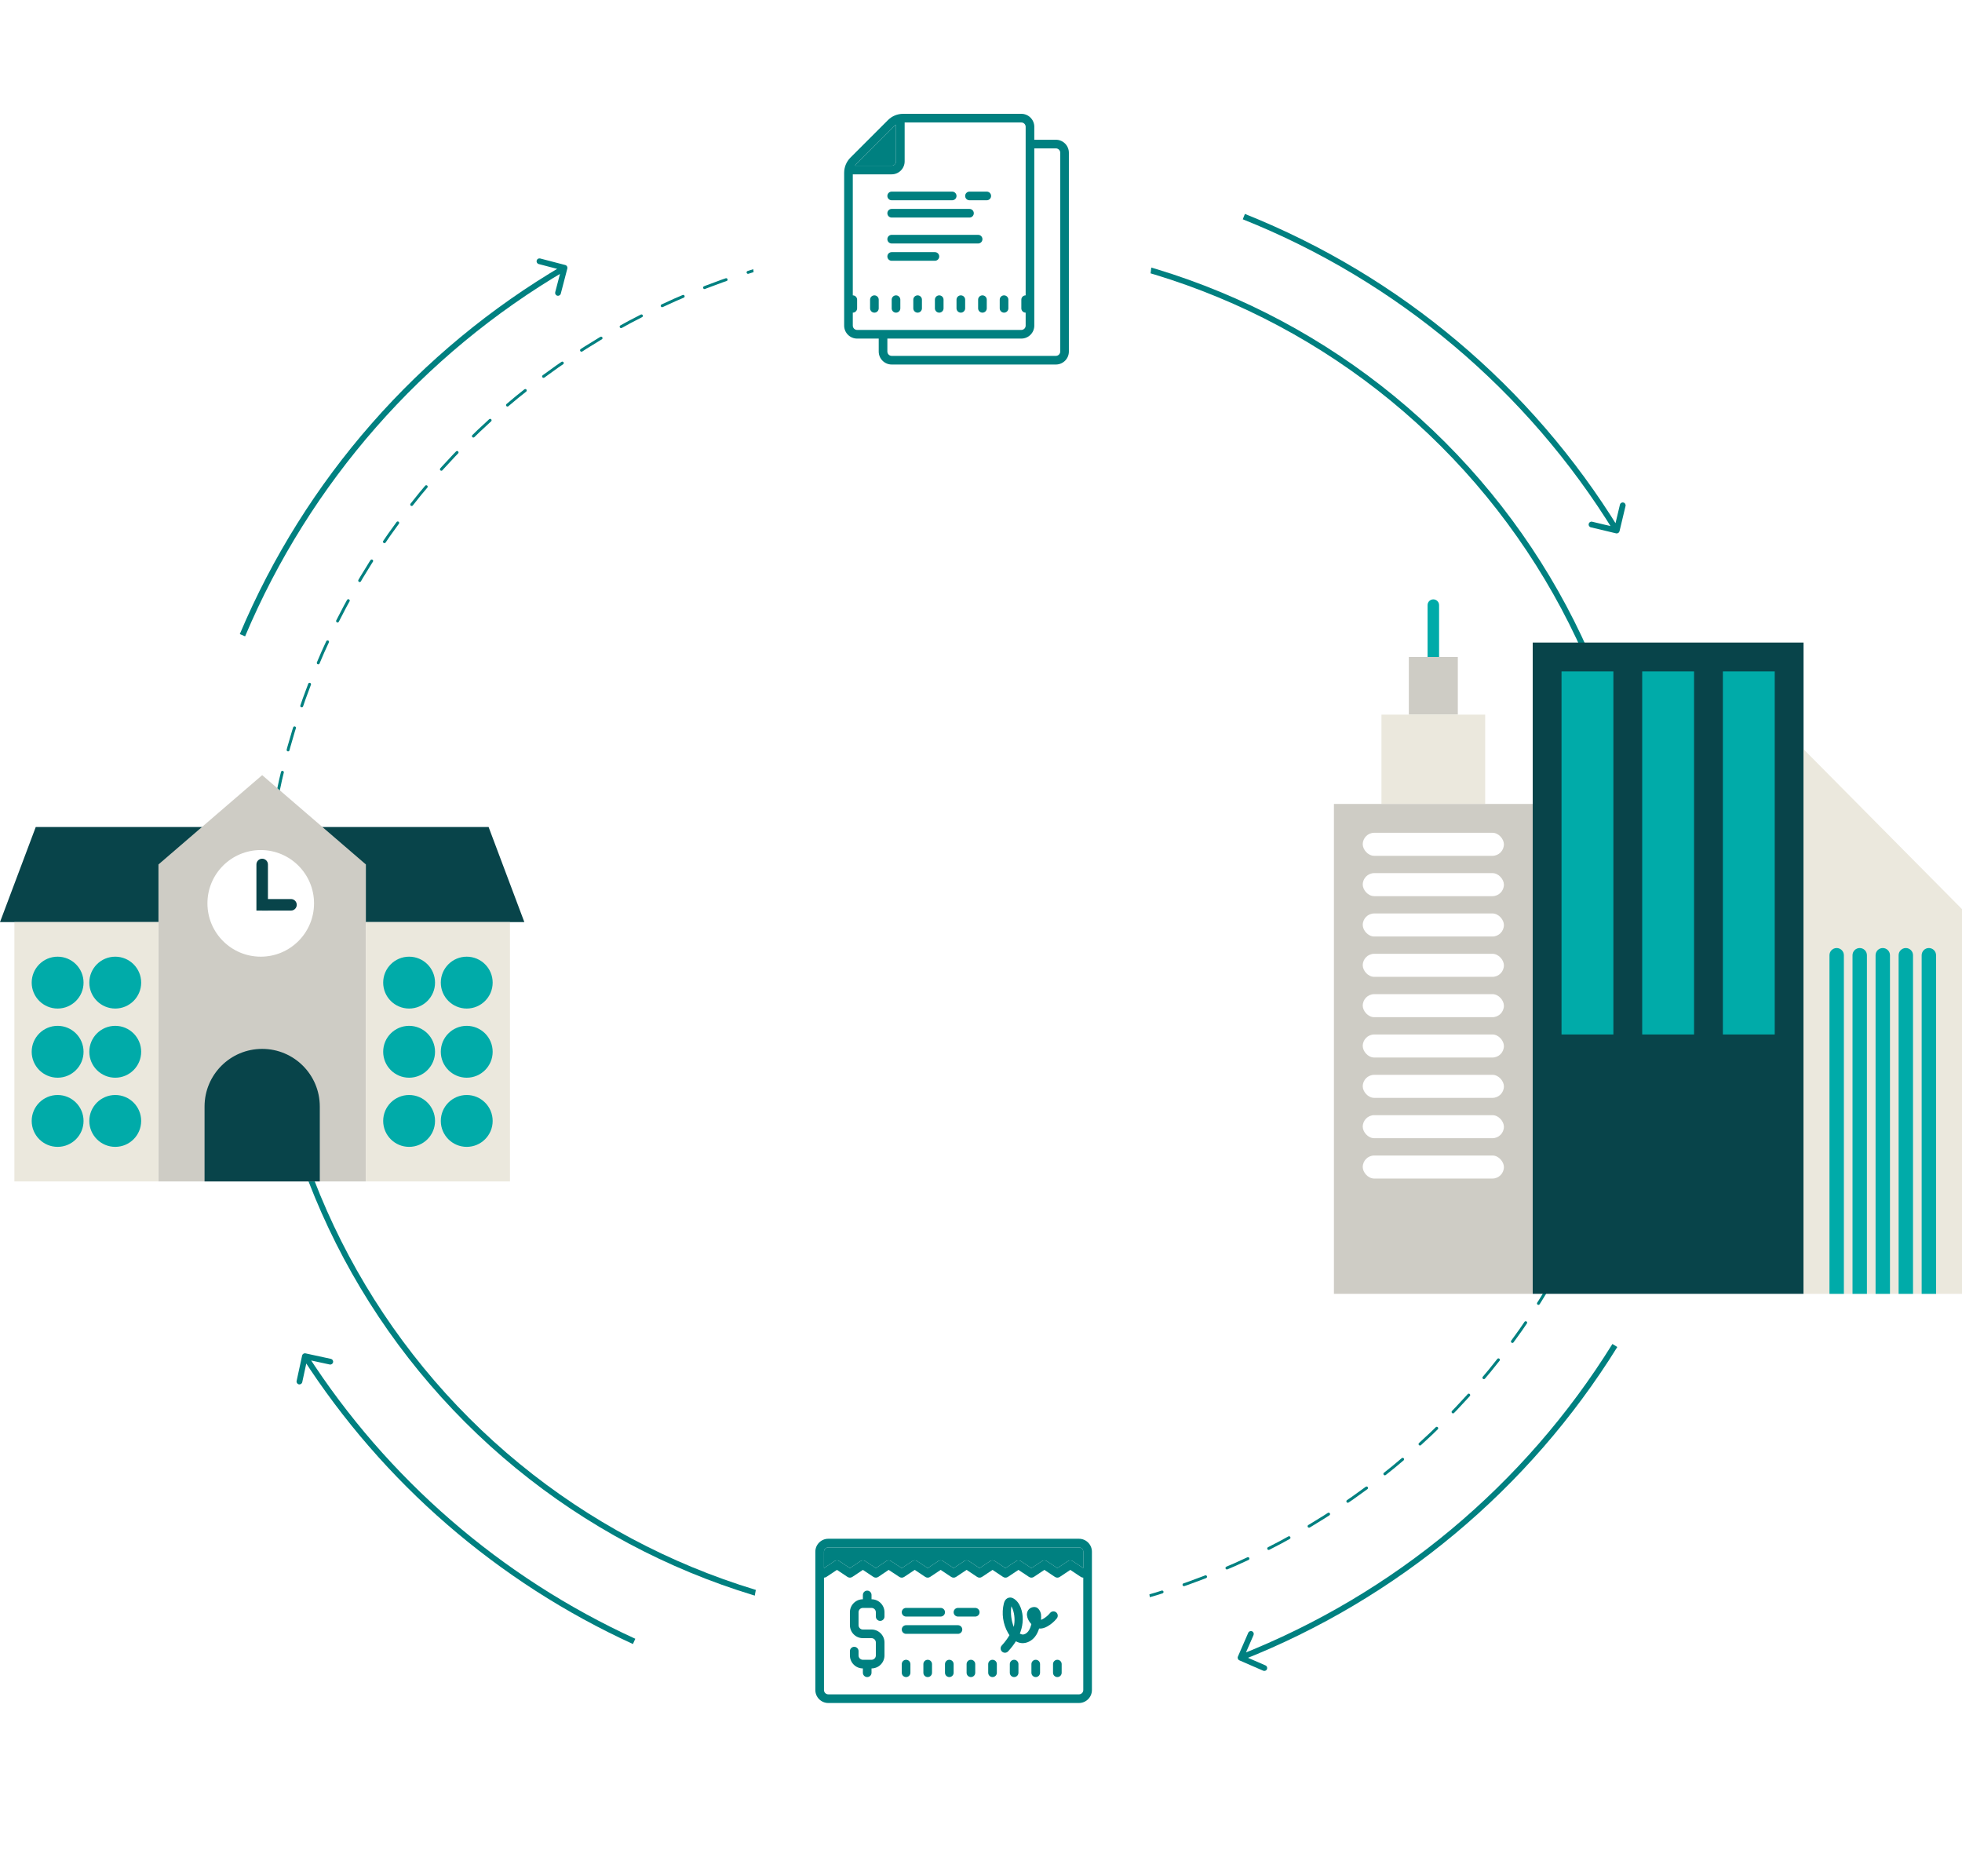 <svg width="681" height="651" viewBox="0 0 681 651" fill="none" xmlns="http://www.w3.org/2000/svg">
<path d="M91.5 323.5C91.5 259.848 116.786 198.803 161.794 153.794C206.803 108.786 267.848 83.5 331.5 83.5" stroke="#008080" stroke-linecap="round" stroke-dasharray="8 8"/>
<path d="M571.5 323.5C571.5 387.152 546.214 448.197 501.206 493.206C456.197 538.214 395.152 563.5 331.5 563.5" stroke="#008080" stroke-linecap="round" stroke-dasharray="8 8"/>
<path d="M331.5 84C395.019 84 455.937 109.233 500.852 154.148C545.767 199.063 571 259.981 571 323.5" stroke="#008080" stroke-width="2"/>
<path d="M331.5 563C267.981 563 207.063 537.767 162.148 492.852C117.233 447.937 92 387.019 92 323.5" stroke="#008080" stroke-width="2"/>
<g filter="url(#filter0_d_164_852)">
<circle cx="330.5" cy="83.5" r="69.5" fill="white"/>
</g>
<g filter="url(#filter1_d_164_852)">
<circle cx="330.5" cy="563.5" r="69.5" fill="white"/>
</g>
<rect width="96" height="96" transform="translate(284 35)" fill="white"/>
<path d="M313.484 39.5C311.48 39.5 309.594 40.279 308.182 41.697L295.197 54.682C293.779 56.1 293 57.98 293 59.984V113C293 115.479 295.021 117.5 297.5 117.5H305V122C305 124.479 307.021 126.5 309.5 126.5H366.5C368.979 126.5 371 124.479 371 122V53C371 50.522 368.979 48.5 366.5 48.5H359V44C359 41.522 356.979 39.5 354.5 39.5H313.484ZM314 42.5H354.5C355.326 42.5 356 43.174 356 44V102.5C355.168 102.5 354.5 103.168 354.5 104V107C354.5 107.832 355.168 108.5 356 108.5V113C356 113.826 355.326 114.5 354.5 114.5H297.5C296.674 114.5 296 113.826 296 113V108.5C296.832 108.5 297.5 107.832 297.5 107V104C297.5 103.168 296.832 102.5 296 102.5V60.5H309.5C311.979 60.5 314 58.478 314 56V42.5ZM311 43.25V56C311 56.826 310.326 57.5 309.5 57.5H296.75C296.92 57.248 297.107 57.014 297.318 56.803L310.303 43.818C310.52 43.602 310.754 43.414 311 43.25ZM359 51.5H366.5C367.326 51.5 368 52.174 368 53V122C368 122.826 367.326 123.5 366.5 123.5H309.5C308.674 123.5 308 122.826 308 122V117.5H354.5C356.979 117.5 359 115.479 359 113V51.5ZM309.5 66.5C308.668 66.5 308 67.168 308 68C308 68.832 308.668 69.5 309.5 69.5H330.5C331.332 69.5 332 68.832 332 68C332 67.168 331.332 66.5 330.5 66.5H309.5ZM336.5 66.5C335.668 66.5 335 67.168 335 68C335 68.832 335.668 69.5 336.5 69.5H342.5C343.332 69.5 344 68.832 344 68C344 67.168 343.332 66.5 342.5 66.5H336.5ZM309.5 72.5C308.668 72.5 308 73.168 308 74C308 74.832 308.668 75.5 309.5 75.5H336.5C337.332 75.5 338 74.832 338 74C338 73.168 337.332 72.5 336.5 72.5H309.5ZM309.5 81.5C308.668 81.5 308 82.168 308 83C308 83.832 308.668 84.5 309.5 84.5H339.5C340.332 84.5 341 83.832 341 83C341 82.168 340.332 81.5 339.5 81.5H309.5ZM309.5 87.5C308.668 87.5 308 88.168 308 89C308 89.832 308.668 90.5 309.5 90.5H324.5C325.332 90.5 326 89.832 326 89C326 88.168 325.332 87.5 324.5 87.5H309.5ZM303.5 102.5C302.668 102.5 302 103.168 302 104V107C302 107.832 302.668 108.5 303.5 108.5C304.332 108.5 305 107.832 305 107V104C305 103.168 304.332 102.5 303.5 102.5ZM311 102.5C310.168 102.5 309.5 103.168 309.5 104V107C309.5 107.832 310.168 108.5 311 108.5C311.832 108.5 312.5 107.832 312.5 107V104C312.5 103.168 311.832 102.5 311 102.5ZM318.5 102.5C317.668 102.5 317 103.168 317 104V107C317 107.832 317.668 108.5 318.5 108.5C319.332 108.5 320 107.832 320 107V104C320 103.168 319.332 102.5 318.5 102.5ZM326 102.5C325.168 102.5 324.5 103.168 324.5 104V107C324.5 107.832 325.168 108.5 326 108.5C326.832 108.5 327.5 107.832 327.5 107V104C327.5 103.168 326.832 102.5 326 102.5ZM333.5 102.5C332.668 102.5 332 103.168 332 104V107C332 107.832 332.668 108.5 333.5 108.5C334.332 108.5 335 107.832 335 107V104C335 103.168 334.332 102.5 333.5 102.5ZM341 102.5C340.168 102.5 339.5 103.168 339.5 104V107C339.5 107.832 340.168 108.5 341 108.5C341.832 108.5 342.5 107.832 342.5 107V104C342.5 103.168 341.832 102.5 341 102.5ZM348.5 102.5C347.668 102.5 347 103.168 347 104V107C347 107.832 347.668 108.5 348.5 108.5C349.332 108.5 350 107.832 350 107V104C350 103.168 349.332 102.5 348.5 102.5Z" fill="#008080"/>
<path d="M311 43.25V56C311 56.826 310.326 57.5 309.5 57.5H296.75C296.92 57.248 297.107 57.014 297.318 56.803L310.303 43.818C310.52 43.602 310.754 43.414 311 43.25Z" fill="#008080"/>
<path d="M287.5 534C285.021 534 283 536.021 283 538.5V586.5C283 588.979 285.021 591 287.5 591H374.5C376.979 591 379 588.979 379 586.5V538.5C379 536.021 376.979 534 374.5 534H287.5ZM287.5 537H374.5C375.326 537 376 537.674 376 538.5V544.189L375.994 544.195L372.332 541.758C371.828 541.418 371.172 541.418 370.668 541.758L367 544.195L363.332 541.752C362.828 541.418 362.172 541.418 361.668 541.752L358 544.195L354.332 541.752C354.18 541.652 354.016 541.588 353.846 541.547C353.787 541.535 353.729 541.535 353.67 541.523C353.553 541.512 353.436 541.512 353.318 541.523C353.26 541.535 353.201 541.535 353.148 541.553C352.996 541.588 352.855 541.646 352.727 541.729C352.703 541.734 352.686 541.74 352.668 541.758L349 544.195L345.332 541.752C344.828 541.418 344.172 541.418 343.668 541.752L340 544.195L336.332 541.752C335.828 541.418 335.172 541.418 334.668 541.752L331 544.195L327.332 541.752C326.828 541.418 326.172 541.418 325.668 541.752L322 544.195L318.332 541.752C317.828 541.418 317.172 541.418 316.668 541.752L312.994 544.201L309.268 541.746C308.758 541.412 308.102 541.418 307.598 541.758L304 544.195L300.338 541.758C299.828 541.418 299.178 541.418 298.674 541.758L295 544.195L291.332 541.752C290.828 541.418 290.172 541.418 289.668 541.752L286 544.195V538.5C286 537.674 286.674 537 287.5 537ZM290.5 544.805L294.168 547.248C294.672 547.582 295.328 547.582 295.832 547.248L299.5 544.805L303.168 547.248C303.672 547.582 304.334 547.582 304.844 547.242L308.447 544.805L312.174 547.254C312.678 547.588 313.328 547.582 313.826 547.248L317.5 544.805L321.168 547.248C321.672 547.582 322.328 547.582 322.832 547.248L326.5 544.805L330.168 547.248C330.672 547.582 331.328 547.582 331.832 547.248L335.5 544.805L339.168 547.248C339.672 547.582 340.328 547.582 340.832 547.248L344.5 544.805L348.168 547.248C348.672 547.582 349.328 547.582 349.832 547.248L353.5 544.805L357.168 547.248C357.426 547.418 357.713 547.5 358 547.5C358.135 547.5 358.27 547.477 358.398 547.441C358.439 547.43 358.475 547.412 358.516 547.4C358.604 547.365 358.691 547.324 358.773 547.271C358.791 547.26 358.814 547.26 358.832 547.248L362.5 544.805L366.168 547.248C366.672 547.582 367.328 547.582 367.832 547.248L371.5 544.805L375.168 547.248C375.42 547.418 375.713 547.5 376 547.5V586.5C376 587.326 375.326 588 374.5 588H287.5C286.674 588 286 587.326 286 586.5V547.5C286.287 547.5 286.58 547.418 286.832 547.248L290.5 544.805ZM301 552C300.168 552 299.5 552.674 299.5 553.5V555C297.021 555 295 557.021 295 559.5V564C295 566.479 297.021 568.5 299.5 568.5H302.5C303.326 568.5 304 569.174 304 570V574.5C304 575.326 303.326 576 302.5 576H299.5C298.674 576 298 575.326 298 574.5V573C298 572.174 297.332 571.5 296.5 571.5C295.668 571.5 295 572.174 295 573V574.5C295 576.979 297.021 579 299.5 579V580.5C299.5 581.326 300.168 582 301 582C301.832 582 302.5 581.326 302.5 580.5V579C304.979 579 307 576.979 307 574.5V570C307 567.521 304.979 565.5 302.5 565.5H299.5C298.674 565.5 298 564.826 298 564V559.5C298 558.674 298.674 558 299.5 558H302.5C303.326 558 304 558.674 304 559.5V561C304 561.826 304.668 562.5 305.5 562.5C306.332 562.5 307 561.826 307 561V559.5C307 557.021 304.979 555 302.5 555V553.5C302.5 552.674 301.832 552 301 552ZM350.635 554.396C350.23 554.396 348.918 554.543 348.443 556.406C347.582 559.857 348.104 563.602 349.879 566.678C350.037 566.959 350.201 567.217 350.377 567.463C349.703 568.641 348.818 569.824 347.711 571.043C347.148 571.652 347.189 572.602 347.799 573.164C348.086 573.428 348.449 573.557 348.812 573.557C349.217 573.557 349.621 573.393 349.914 573.07C350.992 571.898 351.883 570.738 352.609 569.578C353.254 569.941 353.939 570.164 354.648 570.217C356.318 570.34 358.076 569.49 359.242 567.996C359.939 567.105 360.373 566.092 360.666 565.148C361.557 565.248 362.523 564.996 363.572 564.404C364.814 563.689 365.904 562.758 366.807 561.645C367.328 560.994 367.229 560.051 366.584 559.529C365.939 559.008 364.996 559.113 364.475 559.758C363.818 560.572 362.992 561.275 362.078 561.797C361.762 561.973 361.51 562.078 361.316 562.125C361.381 561.533 361.398 560.9 361.328 560.256C361.234 559.477 360.561 557.742 359.125 557.689C357.854 557.654 356.822 558.398 356.512 559.629C356.348 560.279 356.488 560.859 356.576 561.205C356.787 562.043 357.309 562.916 357.982 563.625C357.766 564.469 357.443 565.43 356.881 566.156C356.336 566.859 355.539 567.287 354.883 567.229C354.561 567.199 354.256 567.076 353.98 566.9C354.057 566.707 354.133 566.514 354.203 566.32C355.217 563.467 355.258 560.514 354.32 558C353.752 556.488 352.914 555.398 351.818 554.754C351.672 554.666 351.232 554.402 350.641 554.396H350.635ZM351.039 557.438C351.232 557.783 351.391 558.141 351.508 558.445C352.199 560.297 352.322 562.436 351.883 564.609C351.004 562.371 350.699 559.898 351.039 557.438ZM314.5 558C313.668 558 313 558.674 313 559.5C313 560.326 313.668 561 314.5 561H326.5C327.332 561 328 560.326 328 559.5C328 558.674 327.332 558 326.5 558H314.5ZM332.5 558C331.668 558 331 558.674 331 559.5C331 560.326 331.668 561 332.5 561H338.5C339.332 561 340 560.326 340 559.5C340 558.674 339.332 558 338.5 558H332.5ZM314.5 564C313.668 564 313 564.674 313 565.5C313 566.326 313.668 567 314.5 567H332.5C333.332 567 334 566.326 334 565.5C334 564.674 333.332 564 332.5 564H314.5ZM314.5 576C313.668 576 313 576.674 313 577.5V580.5C313 581.326 313.668 582 314.5 582C315.332 582 316 581.326 316 580.5V577.5C316 576.674 315.332 576 314.5 576ZM322 576C321.168 576 320.5 576.674 320.5 577.5V580.5C320.5 581.326 321.168 582 322 582C322.832 582 323.5 581.326 323.5 580.5V577.5C323.5 576.674 322.832 576 322 576ZM329.5 576C328.668 576 328 576.674 328 577.5V580.5C328 581.326 328.668 582 329.5 582C330.332 582 331 581.326 331 580.5V577.5C331 576.674 330.332 576 329.5 576ZM337 576C336.168 576 335.5 576.674 335.5 577.5V580.5C335.5 581.326 336.168 582 337 582C337.832 582 338.5 581.326 338.5 580.5V577.5C338.5 576.674 337.832 576 337 576ZM344.5 576C343.668 576 343 576.674 343 577.5V580.5C343 581.326 343.668 582 344.5 582C345.332 582 346 581.326 346 580.5V577.5C346 576.674 345.332 576 344.5 576ZM352 576C351.168 576 350.5 576.674 350.5 577.5V580.5C350.5 581.326 351.168 582 352 582C352.832 582 353.5 581.326 353.5 580.5V577.5C353.5 576.674 352.832 576 352 576ZM359.5 576C358.668 576 358 576.674 358 577.5V580.5C358 581.326 358.668 582 359.5 582C360.332 582 361 581.326 361 580.5V577.5C361 576.674 360.332 576 359.5 576ZM367 576C366.168 576 365.5 576.674 365.5 577.5V580.5C365.5 581.326 366.168 582 367 582C367.832 582 368.5 581.326 368.5 580.5V577.5C368.5 576.674 367.832 576 367 576Z" fill="#008080"/>
<path d="M287.5 537H374.5C375.326 537 376 537.674 376 538.5V544.189L375.994 544.195L372.332 541.758C371.828 541.418 371.172 541.418 370.668 541.758L367 544.195L363.332 541.752C362.828 541.418 362.172 541.418 361.668 541.752L358 544.195L354.332 541.752C354.18 541.652 354.016 541.588 353.846 541.547C353.787 541.535 353.729 541.535 353.67 541.523C353.553 541.512 353.436 541.512 353.318 541.523C353.26 541.535 353.201 541.535 353.148 541.553C352.996 541.588 352.855 541.646 352.727 541.729C352.703 541.734 352.686 541.74 352.668 541.758L349 544.195L345.332 541.752C344.828 541.418 344.172 541.418 343.668 541.752L340 544.195L336.332 541.752C335.828 541.418 335.172 541.418 334.668 541.752L331 544.195L327.332 541.752C326.828 541.418 326.172 541.418 325.668 541.752L322 544.195L318.332 541.752C317.828 541.418 317.172 541.418 316.668 541.752L312.994 544.201L309.268 541.746C308.758 541.412 308.102 541.418 307.598 541.758L304 544.195L300.338 541.758C299.828 541.418 299.178 541.418 298.674 541.758L295 544.195L291.332 541.752C290.828 541.418 290.172 541.418 289.668 541.752L286 544.195V538.5C286 537.674 286.674 537 287.5 537Z" fill="#008080"/>
<path d="M560.923 185.087C561.46 185.215 562 184.883 562.128 184.346L564.216 175.592C564.344 175.054 564.013 174.515 563.476 174.387C562.938 174.259 562.399 174.59 562.271 175.128L560.415 182.909L552.633 181.053C552.096 180.925 551.556 181.256 551.428 181.794C551.3 182.331 551.632 182.87 552.169 182.998L560.923 185.087ZM431.358 76.099C484.894 97.469 530.113 135.532 560.303 184.638L562.007 183.59C531.591 134.118 486.035 95.771 432.1 74.241L431.358 76.099Z" fill="#008080"/>
<path d="M429.671 574.884C429.451 575.39 429.683 575.979 430.19 576.2L438.443 579.788C438.95 580.009 439.539 579.776 439.759 579.27C439.979 578.764 439.747 578.174 439.241 577.954L431.904 574.764L435.094 567.428C435.314 566.921 435.082 566.332 434.576 566.112C434.069 565.892 433.48 566.124 433.26 566.63L429.671 574.884ZM559.661 466.402C529.247 515.369 483.855 553.226 430.222 574.352L430.955 576.213C484.988 554.929 530.719 516.79 561.36 467.457L559.661 466.402Z" fill="#008080"/>
<path d="M106.051 469.667C105.511 469.55 104.978 469.893 104.862 470.432L102.957 479.228C102.84 479.768 103.183 480.301 103.722 480.417C104.262 480.534 104.795 480.192 104.911 479.652L106.605 471.833L114.423 473.526C114.963 473.643 115.495 473.3 115.612 472.761C115.729 472.221 115.386 471.688 114.847 471.572L106.051 469.667ZM220.514 568.711C173.924 547.398 134.419 513.177 106.68 470.103L104.998 471.185C132.945 514.582 172.744 549.058 219.682 570.53L220.514 568.711Z" fill="#008080"/>
<path d="M196.919 93.192C197.059 92.658 196.738 92.112 196.204 91.972L187.495 89.701C186.961 89.562 186.415 89.882 186.275 90.416C186.136 90.951 186.456 91.497 186.991 91.636L194.732 93.655L192.713 101.396C192.573 101.931 192.893 102.477 193.428 102.616C193.962 102.756 194.509 102.435 194.648 101.901L196.919 93.192ZM85.073 220.832C107.534 167.588 146.605 123.03 196.457 93.803L195.446 92.077C145.221 121.522 105.859 166.413 83.23 220.055L85.073 220.832Z" fill="#008080"/>
<path d="M12.409 287H91V320H0L12.409 287Z" fill="#08444A"/>
<path d="M169.591 287H91V320H182L169.591 287Z" fill="#08444A"/>
<path d="M55 300L91 269L127 300V410H55V300Z" fill="#CECCC5"/>
<path d="M71 384C71 372.954 79.954 364 91 364V364C102.046 364 111 372.954 111 384V410H71V384Z" fill="#08444A"/>
<rect width="50" height="90" transform="translate(127 320)" fill="#EBE8DD"/>
<circle cx="142" cy="341" r="9" fill="#00ABA9"/>
<circle cx="162" cy="341" r="9" fill="#00ABA9"/>
<circle cx="142" cy="365" r="9" fill="#00ABA9"/>
<circle cx="162" cy="365" r="9" fill="#00ABA9"/>
<circle cx="142" cy="389" r="9" fill="#00ABA9"/>
<circle cx="162" cy="389" r="9" fill="#00ABA9"/>
<rect width="50" height="90" transform="translate(5 320)" fill="#EBE8DD"/>
<circle cx="20" cy="341" r="9" fill="#00ABA9"/>
<circle cx="40" cy="341" r="9" fill="#00ABA9"/>
<circle cx="20" cy="365" r="9" fill="#00ABA9"/>
<circle cx="40" cy="365" r="9" fill="#00ABA9"/>
<circle cx="20" cy="389" r="9" fill="#00ABA9"/>
<circle cx="40" cy="389" r="9" fill="#00ABA9"/>
<circle cx="90.5" cy="313.5" r="18.5" fill="white"/>
<path d="M91 312H101C102.105 312 103 312.895 103 314V314C103 315.105 102.105 316 101 316H91V312Z" fill="#08444A"/>
<path d="M89 316L89 300C89 298.895 89.895 298 91 298V298C92.105 298 93 298.895 93 300L93 316L89 316Z" fill="#08444A"/>
<path d="M672.87 353.001H671.32" stroke="#2E353A" stroke-miterlimit="10"/>
<path d="M672.87 353.001H671.32" stroke="#2E353A" stroke-miterlimit="10"/>
<rect width="94" height="226" transform="translate(532 223)" fill="#08444A"/>
<rect x="542" y="233" width="18" height="126" fill="#00ABA9"/>
<rect x="570" y="233" width="18" height="126" fill="#00ABA9"/>
<rect x="598" y="233" width="18" height="126" fill="#00ABA9"/>
<path d="M626 260L681 315.5V449H626V260Z" fill="#EBE8DD"/>
<path d="M635 331.5C635 330.119 636.119 329 637.5 329V329C638.881 329 640 330.119 640 331.5V449H635V331.5Z" fill="#00ABA9"/>
<path d="M643 331.5C643 330.119 644.119 329 645.5 329V329C646.881 329 648 330.119 648 331.5V449H643V331.5Z" fill="#00ABA9"/>
<path d="M651 331.5C651 330.119 652.119 329 653.5 329V329C654.881 329 656 330.119 656 331.5V449H651V331.5Z" fill="#00ABA9"/>
<path d="M659 331.5C659 330.119 660.119 329 661.5 329V329C662.881 329 664 330.119 664 331.5V449H659V331.5Z" fill="#00ABA9"/>
<path d="M667 331.5C667 330.119 668.119 329 669.5 329V329C670.881 329 672 330.119 672 331.5V449H667V331.5Z" fill="#00ABA9"/>
<path d="M495.5 210C495.5 208.895 496.395 208 497.5 208V208C498.605 208 499.5 208.895 499.5 210V228H495.5V210Z" fill="#00ABA9"/>
<rect x="489" y="228" width="17" height="20" fill="#CECCC5"/>
<rect x="479.5" y="248" width="36" height="31" fill="#EBE8DD"/>
<rect width="69" height="170" transform="translate(463 279)" fill="#CECCC5"/>
<rect x="473" y="289" width="49" height="8" rx="4" fill="white"/>
<rect x="473" y="303" width="49" height="8" rx="4" fill="white"/>
<rect x="473" y="317" width="49" height="8" rx="4" fill="white"/>
<rect x="473" y="331" width="49" height="8" rx="4" fill="white"/>
<rect x="473" y="345" width="49" height="8" rx="4" fill="white"/>
<rect x="473" y="359" width="49" height="8" rx="4" fill="white"/>
<rect x="473" y="373" width="49" height="8" rx="4" fill="white"/>
<rect x="473" y="387" width="49" height="8" rx="4" fill="white"/>
<rect x="473" y="401" width="49" height="8" rx="4" fill="white"/>
<defs>
<filter id="filter0_d_164_852" x="245.662" y="0.579" width="169.676" height="169.676" filterUnits="userSpaceOnUse" color-interpolation-filters="sRGB">
<feFlood flood-opacity="0" result="BackgroundImageFix"/>
<feColorMatrix in="SourceAlpha" type="matrix" values="0 0 0 0 0 0 0 0 0 0 0 0 0 0 0 0 0 0 127 0" result="hardAlpha"/>
<feOffset dy="1.917"/>
<feGaussianBlur stdDeviation="7.669"/>
<feComposite in2="hardAlpha" operator="out"/>
<feColorMatrix type="matrix" values="0 0 0 0 0 0 0 0 0 0 0 0 0 0 0 0 0 0 0.25 0"/>
<feBlend mode="normal" in2="BackgroundImageFix" result="effect1_dropShadow_164_852"/>
<feBlend mode="normal" in="SourceGraphic" in2="effect1_dropShadow_164_852" result="shape"/>
</filter>
<filter id="filter1_d_164_852" x="245.662" y="480.579" width="169.676" height="169.676" filterUnits="userSpaceOnUse" color-interpolation-filters="sRGB">
<feFlood flood-opacity="0" result="BackgroundImageFix"/>
<feColorMatrix in="SourceAlpha" type="matrix" values="0 0 0 0 0 0 0 0 0 0 0 0 0 0 0 0 0 0 127 0" result="hardAlpha"/>
<feOffset dy="1.917"/>
<feGaussianBlur stdDeviation="7.669"/>
<feComposite in2="hardAlpha" operator="out"/>
<feColorMatrix type="matrix" values="0 0 0 0 0 0 0 0 0 0 0 0 0 0 0 0 0 0 0.25 0"/>
<feBlend mode="normal" in2="BackgroundImageFix" result="effect1_dropShadow_164_852"/>
<feBlend mode="normal" in="SourceGraphic" in2="effect1_dropShadow_164_852" result="shape"/>
</filter>
</defs>
</svg>
